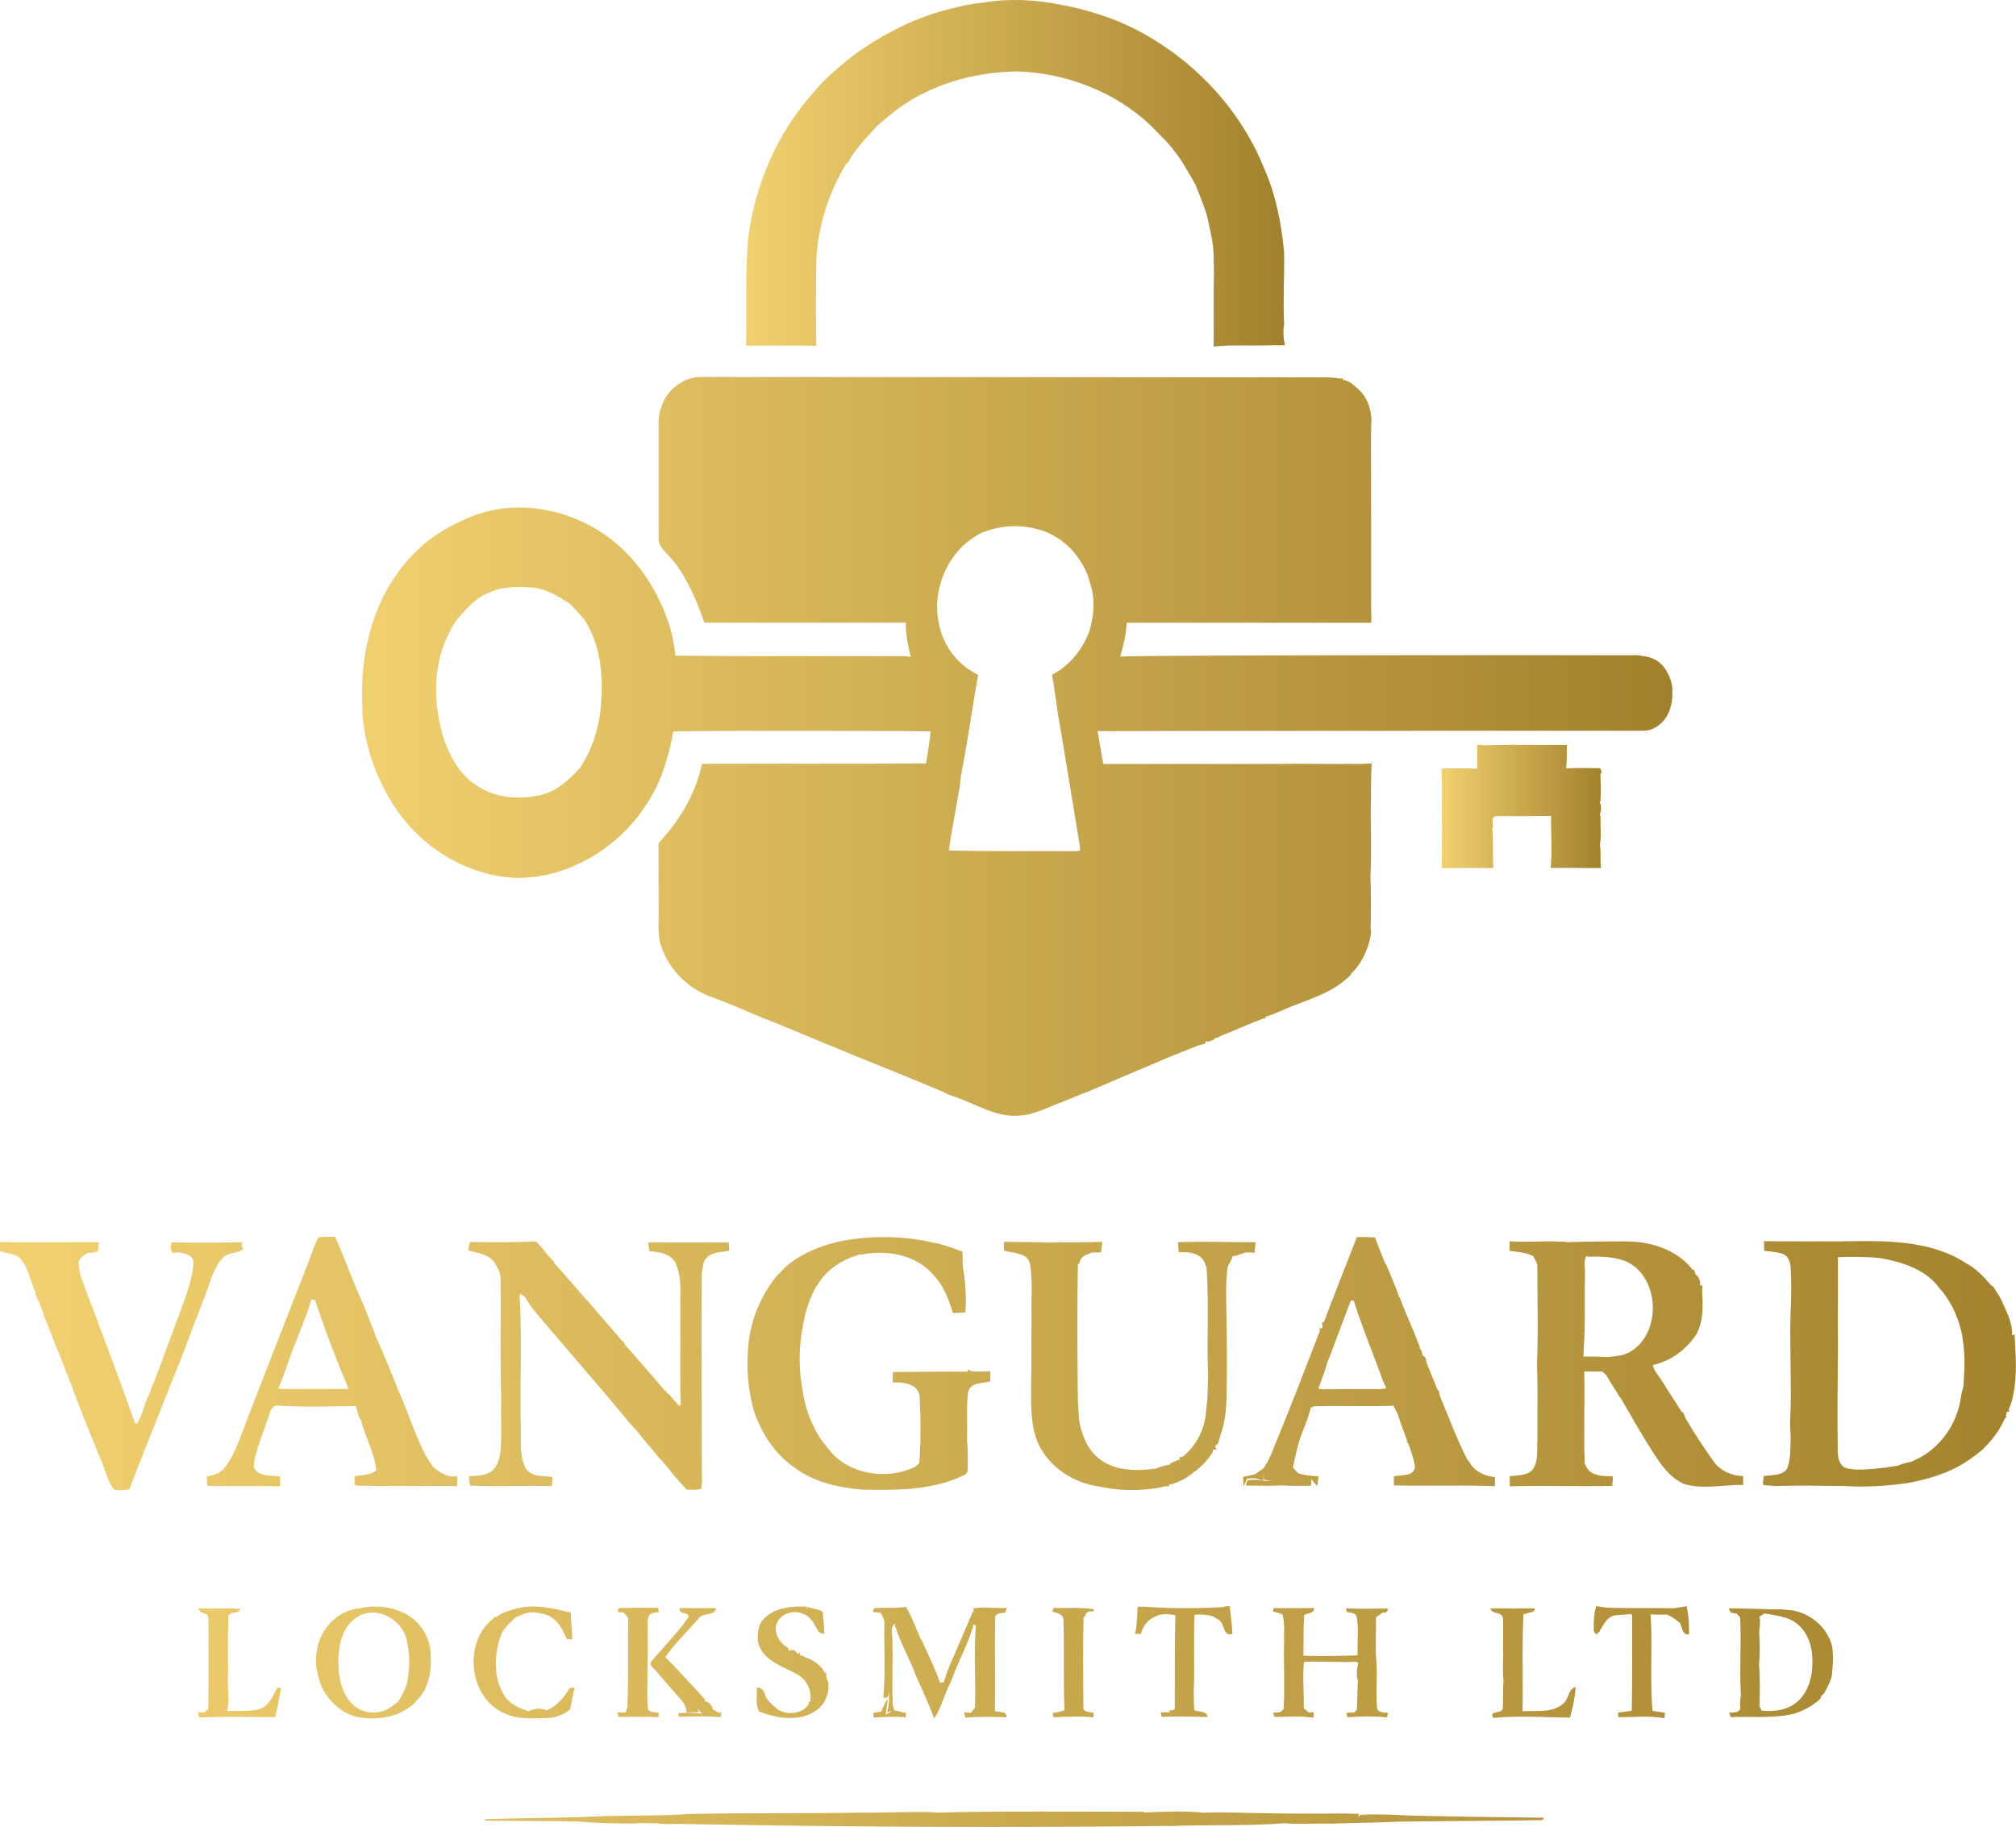 <?xml version="1.0" encoding="UTF-8"?><svg id="Layer_2" xmlns="http://www.w3.org/2000/svg" xmlns:xlink="http://www.w3.org/1999/xlink" viewBox="0 0 552.56 500.82"><defs><style>.cls-1{fill:url(#linear-gradient-2);}.cls-2{fill:url(#linear-gradient-17);}.cls-3{fill:url(#linear-gradient-15);}.cls-4{fill:url(#linear-gradient-18);}.cls-5{fill:url(#linear-gradient-14);}.cls-6{fill:url(#linear-gradient-20);}.cls-7{fill:url(#linear-gradient-6);}.cls-8{fill:url(#linear-gradient-11);}.cls-9{fill:url(#linear-gradient-10);}.cls-10{fill:url(#linear-gradient-16);}.cls-11{fill:url(#linear-gradient-21);}.cls-12{fill:url(#linear-gradient-25);}.cls-13{fill:url(#linear-gradient-5);}.cls-14{fill:url(#linear-gradient-7);}.cls-15{fill:url(#linear-gradient-24);}.cls-16{fill:url(#linear-gradient-9);}.cls-17{fill:url(#linear-gradient-22);}.cls-18{fill:url(#linear-gradient-3);}.cls-19{fill:url(#linear-gradient);}.cls-20{fill:url(#linear-gradient-23);}.cls-21{fill:url(#linear-gradient-19);}.cls-22{fill:url(#linear-gradient-4);}.cls-23{fill:url(#linear-gradient-8);}.cls-24{fill:url(#linear-gradient-12);}.cls-25{fill:url(#linear-gradient-13);}</style><linearGradient id="linear-gradient" x1="204.49" y1="47.5" x2="352.21" y2="47.5" gradientUnits="userSpaceOnUse"><stop offset="0" stop-color="#f0d070"/><stop offset="1" stop-color="#a2812c"/></linearGradient><linearGradient id="linear-gradient-2" x1="8.53" y1="374.53" x2="568.86" y2="374.53" xlink:href="#linear-gradient"/><linearGradient id="linear-gradient-3" x1="8.53" y1="373.26" x2="568.86" y2="373.26" xlink:href="#linear-gradient"/><linearGradient id="linear-gradient-4" x1="8.53" y1="455.75" x2="568.86" y2="455.75" xlink:href="#linear-gradient"/><linearGradient id="linear-gradient-5" x1="99.22" y1="204.59" x2="458.4" y2="204.59" xlink:href="#linear-gradient"/><linearGradient id="linear-gradient-6" x1="8.53" y1="373.89" x2="568.86" y2="373.89" xlink:href="#linear-gradient"/><linearGradient id="linear-gradient-7" x1="8.53" y1="373.29" x2="568.86" y2="373.29" xlink:href="#linear-gradient"/><linearGradient id="linear-gradient-8" x1="8.53" y1="455.86" x2="568.86" y2="455.86" xlink:href="#linear-gradient"/><linearGradient id="linear-gradient-9" x1="8.53" y1="455.67" x2="568.86" y2="455.67" xlink:href="#linear-gradient"/><linearGradient id="linear-gradient-10" x1="8.53" y1="374.42" x2="568.86" y2="374.42" xlink:href="#linear-gradient"/><linearGradient id="linear-gradient-11" x1="8.53" y1="455.8" x2="568.86" y2="455.8" xlink:href="#linear-gradient"/><linearGradient id="linear-gradient-12" x1="395.07" y1="221.07" x2="438.98" y2="221.07" xlink:href="#linear-gradient"/><linearGradient id="linear-gradient-13" x1="8.53" y1="455.91" x2="568.86" y2="455.91" xlink:href="#linear-gradient"/><linearGradient id="linear-gradient-14" x1="8.53" y1="373.88" x2="568.86" y2="373.88" xlink:href="#linear-gradient"/><linearGradient id="linear-gradient-15" x1="8.53" y1="374.39" x2="568.86" y2="374.39" xlink:href="#linear-gradient"/><linearGradient id="linear-gradient-16" x1="8.53" y1="373.76" x2="568.86" y2="373.76" xlink:href="#linear-gradient"/><linearGradient id="linear-gradient-17" x1="8.53" y1="455.83" x2="568.86" y2="455.83" xlink:href="#linear-gradient"/><linearGradient id="linear-gradient-18" x1="8.53" y1="455.74" x2="568.86" y2="455.74" xlink:href="#linear-gradient"/><linearGradient id="linear-gradient-19" x1="8.53" y1="455.74" x2="568.86" y2="455.74" xlink:href="#linear-gradient"/><linearGradient id="linear-gradient-20" x1="8.53" y1="455.49" x2="568.86" y2="455.49" xlink:href="#linear-gradient"/><linearGradient id="linear-gradient-21" x1="8.53" y1="455.66" x2="568.86" y2="455.66" xlink:href="#linear-gradient"/><linearGradient id="linear-gradient-22" x1="8.53" y1="455.78" x2="568.86" y2="455.78" xlink:href="#linear-gradient"/><linearGradient id="linear-gradient-23" x1="8.53" y1="455.86" x2="568.86" y2="455.86" xlink:href="#linear-gradient"/><linearGradient id="linear-gradient-24" x1="8.53" y1="455.71" x2="568.86" y2="455.71" xlink:href="#linear-gradient"/><linearGradient id="linear-gradient-25" x1="8.53" y1="498.71" x2="568.86" y2="498.71" xlink:href="#linear-gradient"/></defs><g id="Layer_1-2"><g><path class="cls-19" d="m223.74,94.83c-.16-8.02-.1-16.03.01-24.04.58-9.11,3.4-18.06,8.17-25.85.17-.15.5-.44.67-.58.98-2.15,2.64-3.86,4.05-5.72,1.18-1.33,2.44-2.59,3.58-3.95,4.17-3.76,8.66-7.25,13.82-9.55,7.7-3.71,16.27-5.41,24.78-5.57,13.47.45,26.92,5.6,36.71,14.96,1.33,1.36,2.66,2.71,3.99,4.08,1,1.07,1.94,2.21,2.82,3.4.27.37.55.75.83,1.12,1.56,2.3,2.87,4.75,4.3,7.14l.13.2c1.43,3.67,3.08,7.3,3.79,11.21.21,1.04.41,2.08.63,3.12.75,3.17.64,6.46.69,9.7-.08,6.83,0,13.67-.08,20.5,4.69-.5,9.41-.22,14.12-.31,1.81-.05,3.62-.05,5.44-.03-.43-1.92-.57-3.9-.22-5.83-.35-6.55.1-13.11-.01-19.66-.73-8-2.32-16.02-5.63-23.38-.02-.05-.07-.16-.09-.21-.16-.37-.46-1.11-.61-1.48-6.94-15.72-19.62-28.61-34.93-36.33-.98-.45-1.97-.91-2.94-1.36-.73-.36-1.47-.66-2.22-.94-4.76-1.81-9.66-3.24-14.68-4.14-7.15-1.5-14.53-1.8-21.75-.56-.57.06-1.68.19-2.25.25-3.06.53-6.09,1.24-9.06,2.12l-.09.03c-2.91.76-5.66,1.94-8.44,3.04-6.83,3.11-13.33,7.03-19.04,11.94-2.35,2.04-4.71,4.11-6.7,6.51-.36.42-.71.84-1.06,1.27-9.55,10.83-15.43,24.66-17.36,38.92-.91,9.94-.38,19.93-.63,29.89,6.42.1,12.83-.17,19.25.1Z"/><path class="cls-1" d="m61.12,344.84c1.36-1.74,3.81-.99,5.37-2.35l.15.03c-.1-.27-.28-.8-.38-1.07l.22-.95c-6.13.23-12.25.14-18.38.1-.25-.02-.73-.06-.98-.08-.31.63-.39,1.27-.28,1.94.1.27.31.79.42,1.05.39-.04,1.17-.13,1.56-.17,1.77.16,4.51.75,4.17,3.12-.25,4.26-1.89,8.3-3.29,12.3-2.08,5.42-4.01,10.89-6.05,16.33-.9,2.42-1.95,4.79-2.79,7.24-.03.03-.09.07-.12.1-1.24,2.59-1.77,5.75-3.29,8.01l-.51-.54c-4.26-11.96-8.74-23.85-13.23-35.74-.89-2.45-2.02-4.87-2.12-7.52,0-.11,0-.33,0-.44.07-1.28,1.18-1.91,2.09-2.55,1.01-.4,2.53-.01,3.26-.89.04-.56.12-1.67.16-2.23-9.03-.04-18.06.11-27.09-.03-.02.8-.04,1.59-.01,2.41.24.09.72.27.95.35l.2.04c1.5.42,3.24.54,4.41,1.69,2.12,2.38,2.59,5.75,3.9,8.59l-.13.31.54.2-.2.35c.23.92.6,1.8,1.11,2.62l.06.1c.69,2.09,1.42,4.16,2.27,6.18.03.06.08.18.1.24.98,2.37,1.79,4.81,2.85,7.15,1.25,3.25,2.51,6.5,3.8,9.73.06.18.17.54.23.72,2.51,6.74,5.27,13.4,7.98,20.07.03.08.1.24.13.32.99,2.32,1.45,5.05,3.26,6.92,1.34.14,2.68-.06,4.02-.2.45-1.28.95-2.55,1.45-3.81.07-.19.22-.58.29-.77,3.21-8.39,6.68-16.69,9.9-25.09.62-1.59,1.33-3.14,1.94-4.72,1.21-3.29,2.6-6.51,3.71-9.83l.03-.08c1.21-2.88,2.24-5.84,3.37-8.76,1.49-3.51,2.2-7.6,4.93-10.4Z"/><path class="cls-18" d="m118.66,402.05c-.08-.12-.24-.34-.32-.45-2.67-3.77-4.2-8.17-5.91-12.43-.1-.25-.29-.75-.39-1-.82-2.17-1.66-4.34-2.62-6.44-.03-.05-.08-.16-.11-.21-.95-2.48-1.94-4.93-2.96-7.38-.95-2.17-1.76-4.4-2.83-6.52-.1-.26-.3-.75-.41-1-1.11-3.3-2.57-6.48-3.81-9.74-2.73-5.83-4.81-11.94-7.42-17.83-1.5,0-3-.04-4.49.09-1.45,2.28-2.05,5.08-3.14,7.58-5.5,14.05-10.99,28.11-16.44,42.18-1.77,4.49-3.12,9.26-6.04,13.19-1.14,1.68-3.18,2.33-5.08,2.67v.63c.03.42.06,1.24.07,1.66l.24.3c6.59.07,13.18-.04,19.77.11,0-.91.03-1.8.03-2.69-2.45-.41-5.86.16-7.24-2.48-.02-1.02.19-2.02.36-3l.22-.52c.09-.33.26-.97.35-1.3.03-.16.09-.46.13-.62l.38-1.01c.98-3.09,2.26-6.09,3.16-9.2.2-.25.58-.75.78-1.01.2-.08.59-.24.8-.33,7.24.53,14.55.21,21.81.15.41,1.27.5,2.75,1.38,3.82,1.15,4.67,3.74,8.97,4.21,13.81-1.66,1.34-3.91,1.27-5.92,1.6-.01.6-.03,1.81-.05,2.4l.93.09-.54.13c8.74.12,17.48.02,26.22.05.38.03,1.13.08,1.51.11,0-.94.02-1.86.04-2.78-2.6.43-4.86-.94-6.67-2.63Zm-23.45-21.27c-5.93,0-11.87-.02-17.8.02-.29-.04-.88-.12-1.17-.16,1.37-2.95,2.37-6.04,3.43-9.1v-.02c1.89-5.1,4.15-10.08,5.68-15.3.24.04.74.1.99.14,2.72,8.22,5.81,16.35,9.19,24.32l-.31.1Z"/><path class="cls-22" d="m185.85,469.68c.08.25.25.72.32.96,3.78-.19,7.57-.22,11.36.07.04-.34.14-1.01.19-1.34l-.64.18c-.43-.25-1.29-.73-1.72-.98-.02-.87-1.22-2.29-2.15-2.12v-.63c-3.55-3.9-7.15-7.78-10.83-11.55,2.56-3.84,6.04-6.96,8.98-10.5,1.16-1.82,4.65-.66,4.92-2.93-3.31,0-6.62.05-9.93-.06-.61,1.96,2.4.89,2.37,2.47-2.27,3.54-5.33,6.48-8,9.72-.74.8-1.48,1.59-2.18,2.45-.6.62-.07,1.42.52,1.83.25.28.75.85,1,1.13,2.19,2.51,4.33,5.08,6.59,7.53.73,1.07,1.64,2.13,1.49,3.55.85-.03,2.54-.07,3.39-.1l-.34-1.12c.31.6.75,1.11,1.31,1.51-2.21-.16-4.45-.36-6.65-.09Z"/><path class="cls-13" d="m99.47,196.9c.71,8.63,4.29,17.77,9,24.74,6.89,10.21,17.97,17.38,30.27,18.82.75.07,1.51.15,2.28.2,12.8.29,25.22-6.28,33.21-16.07,1.44-1.77,2.69-3.67,3.89-5.6,3.45-5.62,5.24-12.03,6.42-18.48,13.68-.27,67.73-.15,70.47-.02.19.06-.67,5.79-1.18,8.57l-.05.23c-19.19.15-38.38,0-57.57.07-1.26,0-2.52.03-3.78.04-1.15,4.99-3.13,9.86-5.97,14.14-.55.84-1.08,1.68-1.68,2.48-1.37,1.77-2.85,3.46-4.27,5.19-.02,6.62.02,13.26.02,19.88.01,2.98-.26,6.09.92,8.92,2.33,6.41,7.76,11.48,14.25,13.55,4.02,1.48,7.93,3.21,11.88,4.88,8.13,3.17,16.12,6.68,24.22,9.93.29.13.86.37,1.14.49,8.4,3.42,16.85,6.76,25.21,10.3,1.2.67,2.49,1.2,3.82,1.6,5.56,1.9,10.82,5.46,16.92,5.08,4.41-.06,8.27-2.32,12.3-3.79.04-.02.13-.05.17-.07,2.26-.87,4.47-1.87,6.75-2.7,1.55-.67,3.12-1.3,4.68-1.97,6.03-2.66,12.13-5.13,18.18-7.75l.04-.02c2.51-.92,4.95-2.02,7.45-2.96.61-.18,1.23-.34,1.86-.48l.18-.66c.97.33,2.2-.36,2.83-1.1l.4.29.34-.45c4.15-1.6,8.19-3.49,12.36-5.03l.44.14-.09-.53c3.09-.94,5.95-2.45,8.97-3.54,4.83-1.87,9.87-3.6,13.69-7.27.47-.28.8-.66.99-1.17.98-.88,1.79-1.94,2.48-3.05,1.21-1.94,2.06-4.08,2.57-6.31.13-.57.24-1.15.33-1.73l-.13-1.09v-.08c.08-4.7.13-9.4-.04-14.08v-.02c.26-5.97.13-11.95.06-17.92v-.06c.18-4.37-.02-8.75.27-13.13-1.01.05-2.03.09-3.04.11h-11.35c-3.45-.04-6.9-.08-10.35,0h-4.65c-.92-.02-1.83-.02-2.74,0h-16.18c-5.21-.02-10.42-.01-15.63,0h-9.62c-.04-.24-.14-.71-.18-.95-.52-2.67-.86-5.38-1.41-8.04,3.22-.08,141.46-.11,148.82-.1.99.01,2.03,0,2.97-.39,4.22-1.58,6-6.17,5.76-10.39.1-.9-.08-1.79-.3-2.66-.75-2.3-1.94-4.55-4.05-5.87-.56-.28-1.13-.54-1.7-.77-.3-.08-.92-.22-1.22-.3-.57-.09-1.73-.27-2.31-.36-.36,0-1.08.03-1.44.05h-.74c-3.14-.05-129.34-.13-139.57.35.89-3.01,1.61-6.07,1.77-9.22l.16-.05h66.83v-.05h.08c-.03-1.08-.05-2.16-.06-3.24,0,0,0-38.75-.02-40.46v-.24c-.03-4.05-.06-8.1.09-12.14-.05-.35-.15-1.05-.19-1.4-.38-2.11-1.18-4.17-2.65-5.76-.81-.84-1.71-1.58-2.59-2.34-.77-.47-1.6-.82-2.46-1.05v-.37c-.17.03-.52.08-.69.11-1.18-.21-2.37-.33-3.56-.34-57.09-.07-114.19-.04-171.27-.1-3.41-.14-6.56,1.52-8.83,3.97-.49.66-1.01,1.3-1.42,2.01-.94,1.95-1.77,4.04-1.71,6.24,0,10.69,0,21.36,0,32.05-.15,2.42,2.84,4.57,4.18,6.32,3.88,5.04,6.3,10.82,8.36,16.78h55.19c0,.3.02.9.03,1.2.08,2.42.52,4.82,1.12,7.17l.25,1.04-1.36-.24c-21.06-.08-42.12.08-63.17-.14-.39-3.93-1.31-7.82-2.79-11.5-.92-2.45-2.12-4.79-3.38-7.08-2.22-3.8-4.91-7.34-8.07-10.4-10.83-10.5-28-14.92-42.25-8.93-4.06,1.71-7.95,3.82-11.44,6.51-13.55,10.99-18.64,28.02-17.89,44.93.01.3.04.6.04.9,0,.9.05,1.82.13,2.74Zm164.48-47.28c1.26-1.23,2.72-2.22,4.23-3.11.18-.11.54-.33.73-.43l.31-.11c.17-.06.52-.17.69-.22,4.58-1.71,9.67-2,14.38-.69,5.57,1.34,10.25,5.45,12.85,10.49.08.14.23.41.3.55l.17.4c.12.29.36.87.48,1.16l.15.44c.12.41.38,1.22.51,1.63.08.32.24.97.32,1.29l.22.6c.68,3.02.52,6.1-.12,9.09-.18.83-.39,1.66-.63,2.48l-.03.06c-1.9,4.91-5.42,9.33-10.18,11.71.1.58.32,1.72.42,2.3l.09.65c.15,1.28.36,2.55.59,3.83.19,1.89.46,3.78.84,5.66.67,4,1.34,8.01,2,12.01,1.24,7.49,2.47,14.99,3.69,22.48.03.32.06.97.09,1.29-.29.04-.87.11-1.15.15-11.6-.09-23.21.14-34.81-.2.66-5.18,1.76-10.3,2.59-15.45.13-.62.25-1.24.37-1.85.15-2.17.53-4.3.94-6.42.16-.82.32-1.63.46-2.45l.03-.16c1.27-7.26,2.34-14.54,3.61-21.81-5.14-2.46-9.07-7.23-10.45-12.76-.14-.5-.27-1.02-.37-1.53-1.52-7.54,1.15-15.75,6.66-21.08Zm-138.69,20.23c.04-.06.12-.17.17-.23,2.55-2.87,5.17-6.03,8.95-7.27,3.75-1.75,7.96-1.5,11.97-1.27,3.68.54,6.94,2.48,9.97,4.55.19.2.58.59.77.8.47.49.95,1,1.4,1.52.57.64,1.15,1.28,1.7,1.95,4.71,7.26,5.27,16.3,4.4,24.68-.65,5.66-2.44,11.21-5.65,15.94l-.08.09c-2.93,3.26-6.36,6.33-10.74,7.36-5.69,1.24-12.04.9-17.02-2.36-4.47-2.57-7.2-7.2-9.05-11.86-3.83-11-3.7-24.1,3.2-33.88Z"/><path class="cls-7" d="m477.81,407.03c-.02-.6-.04-1.79-.05-2.38-3.1-.08-6.14-1.4-8-3.91-2.79-3.93-5.47-7.95-7.87-12.13-.16-.56-.39-1.07-.7-1.55h-.28c-1.73-2.88-3.64-5.64-5.39-8.5-.85-1.44-2.21-2.67-2.49-4.37,4.91-1.03,9.25-4.31,11.97-8.48,1.85-3.55,1.81-7.65,1.53-11.53.02-.43.05-1.3.06-1.74l-.69-.12c.34-1.07-.37-2.39-1.21-3.01-.08-.29-.24-.83-.33-1.12l-.46-.16c-4.24-5.46-11.46-7.71-18.15-7.72-5.12.01-10.24-.02-15.34.19l-.11.05c-5.5-.57-11.05.09-16.56-.27,0,.65,0,1.97,0,2.62,2.19.3,4.47.42,6.49,1.45.35.85,1.06,1.61,1.13,2.57,0,8.41.26,16.83-.03,25.24-.07.89-.09,1.78-.04,2.69.26,6.59.03,13.2.1,19.79v.17c-.22,2.64.37,5.67-1.27,7.97-.71,1.12-2.15,1.31-3.32,1.59-1,.16-2.02.2-3.02.29.01.55.03,1.64.04,2.19l-.02.58c9.38-.21,18.77.07,28.14-.08l-.02-.65.05-.37.1-.8-.04-.83c-1.52-.07-3.08.04-4.52-.47-1.54-.33-2.64-1.61-3.15-3.03-.33-8.41.03-16.83-.13-25.24,1.63.01,3.26.02,4.9,0,.27.24.81.71,1.08.95.23.38.69,1.17.92,1.56.88,1.4,1.77,2.79,2.64,4.21l-.02.15.34.24c3.06,5.26,6.06,10.57,9.38,15.7,1.97,2.95,4.1,6.02,7.37,7.64.04.05.12.16.16.2,5.39,1.88,11.21.36,16.79.46Zm-31.66-36.1c-.43.14-1.3.44-1.74.58-1.42.28-2.86.43-4.29.53-2.04-.21-4.09-.17-6.13-.16.03-.52.07-1.55.09-2.07.49-6.77.17-13.57.34-20.35.12-1.71-.46-3.49.3-5.11.29.05.87.14,1.16.18l.77-.05c3.04-.05,6.15.19,9.02,1.29,9.57,4.4,9.88,20.45.47,25.16Z"/><path class="cls-14" d="m382.03,404.77c0,.8.02,1.62.03,2.43h.47c1.45.02,2.89.09,4.35.08.3,0,.93,0,1.24-.01,7.2.03,14.4-.12,21.6.12.02-.83.03-1.65.05-2.46-2.54-.27-5.04-1.29-6.6-3.38-.23-.55-.56-1.01-.98-1.38-2.89-5.68-5.11-11.66-7.54-17.55-.11-.55-.25-1.09-.39-1.6l-.2.07c-1.01-2.5-2.05-4.99-3.04-7.5-.17-.68-.18-1.81-1.06-1.91-.09-.35-.25-1.01-.33-1.35-.13-.21-.41-.65-.55-.86l.07-.44c-.11-.22-.34-.64-.45-.86-1.52-4.23-3.53-8.25-5.04-12.48-.06-.06-.17-.15-.23-.2-.92-3-2.3-5.81-3.43-8.72l.03-.09-.27-.16c-1.04-2.41-2.01-4.86-2.89-7.32-1.66-.06-3.32-.1-4.97-.1-2.99,7.81-6.12,15.56-9.07,23.39h-.49c.04.29.12.84.16,1.13l-.11.5-.81.02.21.63c-4.11,10.65-8.2,21.31-12.56,31.86-.74,2.04-1.68,4.02-2.87,5.86-.74.5-1.48,1.03-2.19,1.57-.27.07-.81.2-1.08.28-.8.19-1.59.38-2.38.54.03.65.09,1.95.12,2.61.26-.54.77-1.63,1.03-2.18.73-.08,1.47-.1,2.22-.04.53.14,1.61.43,2.14.57.03-.49.1-1.45.13-1.92,0,.42.04,1.25.04,1.67.49.09,1.45.27,1.93.37-2.16.15-4.37-.7-6.45-.11l-.37,1.4c3.35,0,6.71.14,10.07-.06l.04.03c2.57.17,5.15.02,7.73.1.03-.45.08-1.36.11-1.82.48.65,1,1.3,1.6,1.88.09-.66.27-1.99.35-2.65-1.48-.11-2.95-.22-4.4-.56-.29-.06-.89-.21-1.18-.28-.36-.39-1.06-1.15-1.42-1.54.24-1.28.49-2.55.79-3.81.06-.27.19-.8.25-1.06l.25-.89c.86-3.69,2.76-7.04,3.58-10.73.25-.09.75-.26.99-.35,7.22-.18,14.45.11,21.68-.15.36.74.72,1.51,1.16,2.25.72,2.55,1.81,5,2.63,7.53l-.21.21.43.24c.76,2.24,1.72,4.49,1.88,6.89-.82,2.43-3.86,1.66-5.8,2.29Zm-3.8-23.98c-4.96.04-9.93-.04-14.89.07-.5-.03-1.5-.08-1.99-.11.35-1,.7-2.01,1.06-3l.21-.57c.15-.4.41-1.2.55-1.6l.22-.62c.1-.36.31-1.09.41-1.47l.16-.45c.1-.22.31-.68.42-.91,1.96-5.18,3.85-10.41,5.84-15.59.21,0,.62.03.83.03.09.32.3.96.4,1.28,2.02,6.13,4.44,12.12,6.69,18.18.48,1.57,1.14,3.08,1.82,4.59-.59.06-1.17.13-1.74.19Z"/><path class="cls-23" d="m70.88,468.61c-2.82.69-5.77.25-8.64.45.72-2.55.2-5.19.23-7.79.1-5.95-.1-11.92.11-17.86-.06-2,2.78-.61,3.28-2.35-3.82-.33-7.66.09-11.49-.19.23.84.83,1.33,1.82,1.47,1.39.36.77,2.2.98,3.24,0,7.58.02,15.16-.07,22.73l-.36.41c-.16.17-.48.51-.63.68-.45,0-1.36,0-1.81-.01.07.37.22,1.1.28,1.47,6.94-.42,13.91-.1,20.86-.13.58-2.39.98-4.82,1.48-7.23l.16-.76-1.1-.12c-1.18,2.32-2.35,5.21-5.1,6Z"/><path class="cls-16" d="m208.14,469.2c5.63,2.26,13.54,3.14,17.61-2.35.48-.85.84-1.74,1.14-2.65.15-1,.31-2.01.11-3-.14-.38-.42-1.13-.56-1.51.01-.3.04-.89.06-1.19l-.31.15c-1.16-2.09-3.23-3.62-5.49-4.34-.19-.13-.6-.37-.8-.5l-.48.06-.23-.89-.53.44c-.6-1.04-1.43-1.36-2.48-.93-.04-.19-.13-.57-.19-.76-2.12-1.2-3.73-3.6-3.29-6.1.67-3,4.49-4.48,7.19-3.29,2.43.67,3.4,3.16,4.58,5.11.13.05.38.16.51.21l.92.3c.11-2.05-.31-4.05-.39-6.08l-.61-.39c-1.2-.4-2.44-.67-3.66-.95l-.04,1.15c-.02-.32-.07-.96-.1-1.28-4.08-.12-8.87.21-11.8,3.44-1.59,1.56-1.64,3.88-1.6,5.96.97,5.1,6.3,6.8,10.32,8.92,2.9,1.32,4.72,4.63,4.01,7.79l-.45.1.11.41c-1.52,2.91-5.8,3.16-8.41,1.68-1.3-1.1-2.62-2.21-3.47-3.7-.27-1.3-.89-2.44-2.38-2.4.11,2.15-.45,4.66.68,6.59Z"/><path class="cls-9" d="m341.47,343.32c.79.04,1.58.07,2.38.1.08-.72.24-2.17.31-2.89-7.11.04-14.23-.27-21.33-.01.07.92.16,1.86.25,2.8,2.94-.25,6.58.23,7.39,3.64l.15.08c.04.37.1,1.1.14,1.46.6,9.62-.04,19.28.38,28.9l-.02.07c-.15,2.47-.03,4.96-.34,7.43-.05.46-.15,1.38-.19,1.84-.03.28-.08.82-.1,1.1-.61,4.46-2.77,8.72-6.37,11.5l-.8.13v.75s-.44,0-.44,0c-.7.31-1.4.61-2.09.94l-.26.52-.34-.16c-1.15.28-2.27.64-3.38,1.03-.12.03-.36.07-.48.1-5.01.63-10.7.57-14.9-2.63-3.2-2.4-4.81-6.29-5.55-10.1-.49-4.02-.49-8.09-.51-12.13v-.51c-.11-10.24-.1-20.48.07-30.72l.44-.19v-.25c.22-.97.76-1.66,1.64-2.08.46-.17,1.39-.51,1.86-.69.83.04,1.65,0,2.5-.12l-.11-.07c.1-.69.28-2.06.37-2.73-4.19.16-8.37.07-12.56.13-.5.02-1.5.07-1.99.1h-.05c-4.11-.28-8.24-.08-12.36-.25v2.39c2.47.91,6.29.39,7.12,3.6.81,4.81.26,9.74.44,14.61v.05c-.15,6.34.04,12.68-.14,19.02.01,5.34-.2,10.92,2.08,15.89,3.01,6.21,9.32,10.41,16.07,11.45.77.13,1.54.28,2.32.42,4.75.89,9.66.79,14.43.02.52-.12,1.56-.37,2.08-.49.21.06.61.17.81.23l-.05-.55c2.76-.6,5.32-2.02,7.4-3.92l.34-.05.15-.28c1.46-1.15,2.71-2.55,3.76-4.08.11-.19.34-.58.45-.77v-.49s1.01-.13,1.01-.13l-.42-.87c.22-.22.66-.64.87-.85.1-.37.31-1.1.42-1.47.06-.24.19-.7.26-.94,1.27-3.58,1.6-7.39,1.61-11.15v-.19c.15-6.16.12-12.34,0-18.5v-.11c0-4.88-.34-9.78.13-14.63.05-.37.16-1.11.21-1.48.5-.91,1.07-1.8,1.33-2.8,1.2.06,2.41-.8,3.65-.97Z"/><path class="cls-8" d="m275.54,441.99c.11-.31.33-.92.44-1.22-3.06.22-6.18-.41-9.18.15l.08.93-.43.04.04.25c-2.16,5.24-4.49,10.39-6.68,15.61-.41,1.1-.78,2.21-1.1,3.35-.27.06-.8.16-1.06.22-1.15-3.56-2.91-6.87-4.38-10.29-.16-.36-.48-1.08-.64-1.44-.04-.02-.15-.07-.2-.1-1.34-3.02-2.43-6.18-4.13-9.01l-.97.14h-.24c-2.53.25-5.06.04-7.58.25l-.25.99c.54.07,1.6.22,2.14.29.6,1.05,1.15,2.17.98,3.44-.1,6.57.36,13.18-.28,19.73,1.84.58,1.51-1.3,1.42-2.6.31,2.21.19,4.43-.34,6.61l1.24-.26c-.42.25-1.24.74-1.65.98.14-1.07.42-3.18.57-4.25-.91.95-1.24,2.24-1.8,3.41-.54.09-1.63.26-2.18.35.02.31.05.95.07,1.27,2.94-.18,5.88-.3,8.82-.1.02-.28.07-.85.09-1.13-1.09-.25-2.18-.49-3.25-.74-.11-.42-.32-1.27-.42-1.69-.27-6.92.22-13.87-.25-20.77.17-.35.52-1.04.69-1.38,1.24,4.21,3.36,8.11,5.07,12.15l.03.08c.27.72.56,1.44.86,2.15,1.74,3.87,3.49,7.73,5,11.71,1.99-3.07,2.79-6.82,4.55-10.05,1.84-5.36,4.78-10.31,6.26-15.79l.58.48c-.61,7.44.04,14.93-.24,22.39-.28.34-.85,1.04-1.13,1.39-.46-.02-1.39-.07-1.85-.09.07.35.24,1.06.32,1.41,3.76-.28,7.56-.27,11.33-.1.13-1.79-2.07-1.27-3.21-1.68.18-8.55-.11-17.1.1-25.64.08-1.42,1.83-1.07,2.77-1.43Z"/><path class="cls-24" d="m438.59,210.59c-3.12-.06-6.24-.13-9.35.05v-.04c.31-2.12.19-4.28.2-6.41-7.65.08-15.31-.15-22.94.13l-.4-.17c-.31.01-.93.06-1.24.08-.01,2.17-.03,4.33,0,6.5-3.26-.19-6.52-.06-9.78-.09.37,5.4.02,10.83.18,16.24l.04.09c-.16,3.67.02,7.35-.16,11.02,4.72-.09,9.43-.07,14.15-.02-.19-3.66.05-7.32-.27-10.97l.19-.39c-.04-.58-.1-1.74-.14-2.32l.81-.57c5.09.03,10.17,0,15.26-.04-.09,4.75.34,9.53-.14,14.27,4.61-.13,9.2.08,13.81,0-.25-1.94-.04-3.88-.2-5.82l-.13-.23c.5-2.68.09-5.42.22-8.11l-.25-.37c.41-1.07.6-2.55-.04-3.54l.25-.19c.17-2.52.07-5.04,0-7.56l.35-.44-.39-1.09Z"/><path class="cls-25" d="m428.34,467.12c-3.1,2.59-7.32,1.7-11.02,2,.13-7.18-.09-14.37.07-21.55v-.19c.06-1.62.11-3.23.16-4.85l1.02-.28c.75-.34,2.1-.11,2.05-1.35-4.05.05-8.09.01-12.14,0,.4,1.73,3.06.77,3.47,2.65v.18c.15,3.24-.09,6.48.06,9.73l.03.04c-.11,2.43-.2,4.87.05,7.3l-.02.16c-.15,2.33-.06,4.67-.17,7.01.34,2.12-4.02.67-2.62,2.96,6.97-.65,14.03-.16,21.04-.07.75-2.76,1.39-5.56,1.56-8.41-2.14.5-1.85,3.47-3.52,4.68Z"/><path class="cls-5" d="m552.21,365.76l-.73.32c.21-3.03-1.21-5.85-2.42-8.55-.62-1.8-1.84-3.31-2.79-4.92l-.42-.14c-2.05-2.34-4.19-4.79-7.01-6.18l-.12-.15h-.05c-9.97-6.33-22.29-6.03-33.66-5.85l-.05.03c-7.16-.06-14.33.02-21.49-.06.02.66.06,1.98.08,2.65,1.74.19,3.54.27,5.21.87,1.54.68,2,2.47,2.08,4.02,0,.18,0,.56,0,.74.36,6.04-.26,12.08-.14,18.12,0,7.35.33,14.7,0,22.05,0,.21-.03.63-.04.84-.03,1.44.05,2.87.14,4.32v.02c-.12,2.9.12,5.89-.96,8.66-1.35,2.15-4.3,1.68-6.47,2.12.17.73-.77,2.45.47,2.5.88.08,1.77.14,2.68.2,6.37-.21,12.74-.05,19.11,0,5.54.37,11.11,0,16.62-.71,4.97-.86,9.85-2.19,14.33-4.56,2.21-1.21,4.32-2.66,6.27-4.27.23-.19.7-.59.94-.79l-.02-.09c2.45-2.31,4.43-5.11,5.78-8.19l.5-.3-.27-.19c.08-.32.23-.96.29-1.28l.69-.06-.22-.47c.6-1.39,1.09-2.83,1.31-4.33,1.09-5.37.59-10.95.32-16.39Zm-14.09,14.52l-.18.58-.18.59c-.06.31-.19.94-.26,1.25-.95,7.65-5.84,14.63-12.97,17.7-.19.08-.54.24-.73.32-1.26.22-2.48.58-3.65,1.07-2.11.35-4.23.65-6.35.86-2.71.18-5.56.53-8.17-.32-2.28-1.44-1.86-4.32-1.95-6.62-.1-8.36-.01-16.72.08-25.08v-1.39c-.06-8.21.04-16.41-.01-24.62,3.89-.13,7.78-.12,11.65.27,5.54,1,11.41,2.77,15.28,7.12.56.76,1.17,1.51,1.83,2.21,2.71,3.46,4.52,7.68,5.32,12,.03.28.11.84.15,1.12.69,4.28.46,8.63.14,12.94Z"/><path class="cls-3" d="m151.28,407.44l.03-.58c.04-.49.1-1.48.14-1.97-2.56-.34-5.92.1-7.43-2.5-1.72-3.47-1.17-7.47-1.27-11.21-.29-12.04.38-24.13-.33-36.14l.17-.33c.3.17.9.51,1.2.69,1.92,3.45,4.76,6.3,7.25,9.34,6.74,7.89,13.53,15.73,20.18,23.69,1.07,1.38,2.24,2.68,3.43,3.96.07.07.19.23.26.31,1.33,1.8,2.89,3.41,4.28,5.18,1.55,1.93,3.32,3.67,4.81,5.65.22.26.65.79.86,1.06,1.02,1.32,2.26,2.47,3.32,3.79,1.3-.13,2.76.26,3.99-.29.22-1.01.29-2.03.22-3.06,0-.8,0-1.59,0-2.38,0-1.62-.04-3.23-.04-4.84v-.7c.05-15.26-.16-30.54,0-45.8.02-.84.02-1.67,0-2.5.23-.86.39-1.72.48-2.59h.02c1.02-3.06,4.45-2.88,7.03-3.35-.03-.57-.1-1.7-.13-2.26-7.38-.04-14.75.07-22.12-.03.13.78.25,1.58.37,2.38,2.22.31,4.66.44,6.34,2.14.19.22.56.65.74.87l.19.61c1.72,3.98,1.11,8.35,1.2,12.55.07,8.62-.15,17.24.09,25.86-.1.1-.32.3-.42.4-.95-1.07-1.89-2.13-2.79-3.22l-.62-.34-.02-.41-.37-.09c-3.63-4.25-7.26-8.49-11.03-12.62-.13-.28-.39-.84-.53-1.13l-.22.04c-3.04-3.49-6.06-6.99-9.06-10.49-.12-.16-.36-.46-.48-.62h-.1c-3.06-3.35-5.86-6.94-9.01-10.21-.04-.13-.12-.41-.16-.54-1.78-1.65-3.08-3.73-4.81-5.41-.37.01-1.13.04-1.51.05-5.54.17-11.1.18-16.65.06-.11.57-.34,1.72-.45,2.3,2.28.79,5,.8,6.73,2.78,1.08,1.3,1.94,2.94,2.15,4.64.13,11.26-.19,22.53.19,33.79l-.02.1c-.16,4.37.19,8.75-.15,13.11-.21,2.24-.66,4.8-2.6,6.21-1.8,1.2-4.05,1.13-6.12,1.33.1.84.21,1.69.32,2.54,7.47.28,14.94-.07,22.41.13Z"/><path class="cls-10" d="m262.91,404.98c.83-.46,2.09-.67,2.33-1.76-.03-2.82.15-5.67-.22-8.47l.06-.09c.09-4.36-.23-8.76.25-13.08.83-2.74,3.9-2.29,6.09-2.88,0-.7,0-2.09,0-2.79-1.7.13-3.4.08-5.09.04-.23-.13-.7-.39-.93-.51l-.28.58c-6.79-.05-13.57.07-20.36.09-.04.96-.07,1.92-.1,2.9,2.88-.19,7.2.29,7.41,3.99.32,6.02.34,12.09-.11,18.11-.4.34-.8.69-1.21,1.03-7.21,3.47-16.92,2.33-22.57-3.6-1.89-2.21-3.79-4.48-4.99-7.15-1.76-3.38-2.79-7.06-3.29-10.81-.07-.41-.2-1.21-.27-1.62-.72-5.16-.58-10.39.45-15.5.63-3.89,1.82-7.73,3.85-11.12l.25-.15-.03-.09c2.47-4.14,6.75-6.84,11.31-8.15.27-.03.81-.1,1.08-.13,6.94-1.22,14.81.25,19.5,5.9,2.64,2.85,4.03,6.55,5.13,10.21,1.15-.04,2.3-.07,3.44-.15.02-.35.05-1.06.07-1.42l.03-.65c.05-1.01.05-2.03-.02-3.03-.05-2.53-.39-5.03-.79-7.51-.05-1.35-.06-2.7-.07-4.04-2.23-.83-4.46-1.69-6.78-2.22-.19-.04-.57-.13-.77-.16-5.86-1.42-11.97-1.85-17.99-1.53-.12.01-.37.05-.5.07-7.53.48-15.11,2.4-21.24,6.98-1,.8-1.94,1.67-2.76,2.65-.31.27-.6.55-.89.84-3.14,3.9-5.52,8.42-6.77,13.29-.24.94-.46,1.88-.68,2.83-.78,5.71-.87,11.63.34,17.29.39,2.19.97,4.35,1.9,6.39,2.09,4.9,5.33,9.35,9.69,12.47,5.38,4.23,12.3,5.75,18.98,6.33,8.91.17,18.2.24,26.53-3.37Z"/><path class="cls-2" d="m491.17,441.46c-.87-.09-1.74-.18-2.6-.27-4.94.01-9.87-.32-14.81-.27.17.29.49.86.65,1.15.39.07,1.18.21,1.58.28.23.25.71.77.95,1.02.39,7.12-.23,14.25.23,21.36l-.02.16c-.26,1.19-.28,2.42-.11,3.64-.23.2-.7.61-.94.81-.54.04-1.62.13-2.17.18.12.3.36.91.48,1.21,5.61-.25,11.29.4,16.84-.83,2.61-.71,5.1-1.96,7.16-3.74.47-.31.72-.72.74-1.22.22-.2.66-.59.89-.8.95-1.96,2.2-3.9,2.16-6.16l.02-.14c.25-2.07.21-4.16.02-6.22-1.18-5.29-5.79-9.31-11.07-10.18Zm1.91,24.58c-2.62,2.75-6.65,3.25-10.26,2.9-.13-.3-.41-.92-.55-1.22.06-3.67.2-7.34-.12-10.99l-.02-.59c.31-2.94.21-5.89.04-8.83v-.21c.21-1.3.38-2.63.04-3.9.36-.22,1.06-.67,1.42-.89,3.01.55,6.3.77,8.81,2.72,2.85,2.23,4.22,5.95,4.3,9.5.18,4.08-.61,8.56-3.67,11.52Z"/><path class="cls-4" d="m111.81,442.76c-3.99-2.36-8.88-2.84-13.36-1.86-6.15.57-11.07,6.09-11.68,12.12-.62,3.28.35,6.54,1.47,9.6,2.02,3.87,5.34,7.05,9.69,8.07,5.96,1.15,12.91-.16,16.83-5.13,2.85-3.17,3.55-7.59,3.28-11.7.07-4.47-2.43-8.79-6.23-11.09Zm-.09,17.73c-.04.25-.13.77-.17,1.03-.61,1.8-1.45,3.52-2.54,5.08-.54.4-1.07.79-1.62,1.18-2.63,2.02-6.45,2.24-9.29.53-3.72-2.24-4.96-6.73-5.3-10.79-.31-5.18.46-11.62,5.44-14.45,5.15-2.93,11.93.86,13.21,6.41v.05c.89,3.58.9,7.33.27,10.96Z"/><path class="cls-21" d="m171.42,469.48c-.55,0-1.66-.02-2.22-.04.09.31.26.92.35,1.23,3.66-.01,7.32-.12,10.98.07,0-.29,0-.89,0-1.18-.95-.27-2.22,0-2.88-.9-.45-3.54-.1-7.12-.2-10.67h0c.11-3.51.15-7.01,0-10.5v-.1c.2-1.67-.39-3.61.78-4.99.77-.26,1.57-.42,2.39-.48l-.25-1.09.37-.05c-3.7-.12-7.41,0-11.11.02l-.14.34-.19.79c.41.02,1.23.07,1.64.1.32.37.95,1.12,1.26,1.49-.19,8.18.11,16.37-.24,24.54-.13.36-.4,1.07-.54,1.42Z"/><path class="cls-6" d="m328.05,442.6c1.93.04,4.02-.04,5.61,1.25,2.21.75,1.25,4.87,4.12,4.08-.11-2.57-.42-5.13-.77-7.67l-.57.04c-.39.07-1.17.22-1.56.29-6.95.34-13.95.39-20.89-.13-.54,0-1.64,0-2.18,0-.14,2.47-.13,4.99-.71,7.41.4.01,1.21.05,1.6.07.85-3.65,4.22-5.83,7.91-5.39.38.05,1.15.16,1.53.22-.22,8.62-.09,17.24-.16,25.86-.43.1-1.3.33-1.73.43l.55.34c-.67,0-2.02,0-2.69-.01.07.32.23.96.31,1.27,4.18-.22,8.38-.02,12.56.02-.13-1.75-2.44-1.3-3.64-1.85-.13-1.89-.16-3.77-.14-5.66v-.06c.22-4.24.04-8.49.1-12.73.03-2.53-.04-5.07.1-7.6l.65-.21Z"/><path class="cls-11" d="m462.29,440.32l-.8.14c-.92.15-1.85.29-2.76.42-6.17-.16-12.35.07-18.52-.19-.91-.13-1.82-.26-2.72-.39-.65,2.23-.73,4.56-.65,6.87.17.22.51.66.68.89.22-.19.63-.55.84-.74,1.12-1.85,2.03-4.19,4.47-4.53,1.43-.1,2.88-.19,4.31-.34l.2.42c-.01,8.7.06,17.4-.1,26.1-1.24.16-2.5.34-3.73.52.01.32.04.95.06,1.26,4.2,0,8.49-.47,12.65.27.02-.37.07-1.12.1-1.49-1.15-.16-2.27-.32-3.39-.51-.74-8.72.05-17.5-.5-26.24l-.1-.23c1.51.04,3.05.15,4.58.05,1.29.6,2.47,1.39,3.56,2.33.63,1.19.57,3.42,2.49,3.05,0-.58-.02-1.74-.03-2.33,0-1.8-.29-3.56-.63-5.31Z"/><path class="cls-17" d="m299.7,441.78l.1-.64c-3.53-.57-7.4-.25-11.05-.35-.07.26-.21.77-.28,1.03,1.25.32,3.03.66,3.01,2.3.24,8.23-.07,16.48.28,24.69-1.04.42-2.15.63-3.26.8.07.28.19.85.26,1.13,3.64-.1,7.29-.35,10.92.02.02-.3.07-.88.1-1.17-.95-.39-3.02-.1-2.84-1.66-.06-8.2-.13-16.42.05-24.62l.57-.28-.11-.46c.21-.21.64-.63.86-.84.34,0,1.04.03,1.39.04Z"/><path class="cls-20" d="m380.45,440.97c-3.84-.03-7.69.13-11.53-.07.06.25.18.76.24,1.01.98.22,2.59.14,2.72,1.51.55,3,.13,6.08.22,9.12v.58s-.03.66-.03.66l-.86.03c-4.2.13-8.4.22-12.6.12-.34-.01-1.01-.04-1.35-.06.07-3.72-.04-7.44.19-11.15.35-.13,1.04-.37,1.39-.5.79-.14,1.38-.53,1.36-1.41-3.71.07-7.42.01-11.13.02-.04.24-.12.7-.16.94.87.29,1.88.34,2.65.92.63,2.41.33,4.93.39,7.4-.16,6.14.25,12.3-.13,18.44-.22.21-.66.63-.87.83-.51.05-1.54.15-2.05.19.13.28.37.85.5,1.13,3.54-.04,7.12-.34,10.63.2.02-.38.07-1.13.09-1.5-.35.02-1.04.07-1.39.1-.34-.31-1.04-.92-1.38-1.22.1-4.21-.38-8.58.06-12.69,4.84-.25,9.69.22,14.54-.05l.32.54c-.5,1.57-.5,3.51,0,5.1l-.15.28c-.09,2.43-.05,4.87-.23,7.3-.18.18-.54.54-.72.71-.54.02-1.62.07-2.16.09.07.31.19.91.26,1.21,3.63-.22,7.31-.37,10.94.05.05-.32.14-.95.19-1.27-1.07-.12-2.45.07-2.95-1.13-.48-4.61.23-9.25-.28-13.85-.21-3.73.03-7.47-.02-11.21.46-.33,1.38-.97,1.84-1.3.8.26,1.29-.11,1.46-1.1Z"/><path class="cls-15" d="m138.01,469.53c3.67,1.96,7.93,1.45,11.92,1.44,2.28-.02,4.53-.92,6.3-2.33.49-2,.74-4.06,1.27-6.05-.36.04-1.06.14-1.42.19-1.41,2.61-3.49,4.84-6.22,6.1-1.49-.75-3.55-.56-4.99.24-.85-.28-1.68-.59-2.5-.92-.78-.39-1.52-.83-2.23-1.32-.39-.32-.76-.64-1.12-.96-4.02-5.09-3.73-12.42-1.5-18.22.08-.13.25-.41.34-.54l.24-.4c.39-.51.8-1,1.21-1.48.67-.57,1.29-1.18,1.86-1.84.37-.15,1.11-.45,1.48-.6,1.83-1.07,3.96-.96,5.95-.46,3.66.57,5.48,3.84,6.72,6.94.39.02,1.16.06,1.55.08l-.04-.69c-.13-2.23-.25-4.45-.41-6.67-4.75-1.1-9.66-2.34-14.54-1.19-2.01.57-4.14,1.07-5.8,2.42l-.49-.04c-.08.11-.25.33-.34.44-8.34,6.29-6.85,21.53,2.74,25.88Z"/><path class="cls-12" d="m372.81,497.54c-.15.16-.44.48-.58.63l.28-.93c-2.34-.06-4.67-.14-7-.09-6.85,0-13.69.05-20.53-.13-5-.05-10-.34-14.99-.1h-.04c-5.42-.55-10.93-.28-16.36-.05l-.17-.2c-19.05-.01-38.1-.25-57.13.24l-.04-.09c-6.36-.27-12.71.15-19.07.06-15.96.27-31.94.07-47.89.37-7.89.56-15.82.4-23.73.61-10.85.53-21.74.48-32.61.83v.42c8.32.1,16.65.07,24.98.19,5.22.46,10.49.6,15.73.59,2.12-.22,4.24-.04,6.36-.09,2.47.5,5.12.07,7.66.22,44.15.83,88.34,1.04,132.5.53l.08.05c10.44-.45,20.92.04,31.34-.76l.11-.03c4.33.34,8.7,0,13.05.13,6.3-.28,12.66-.25,18.93-.57,12.76-.18,25.51-.2,38.28-.4.6.1,1.04-.13,1.29-.67-12.59-.18-25.21-.27-37.79-.63-4.21-.21-8.47-.44-12.68-.13Z"/></g></g></svg>